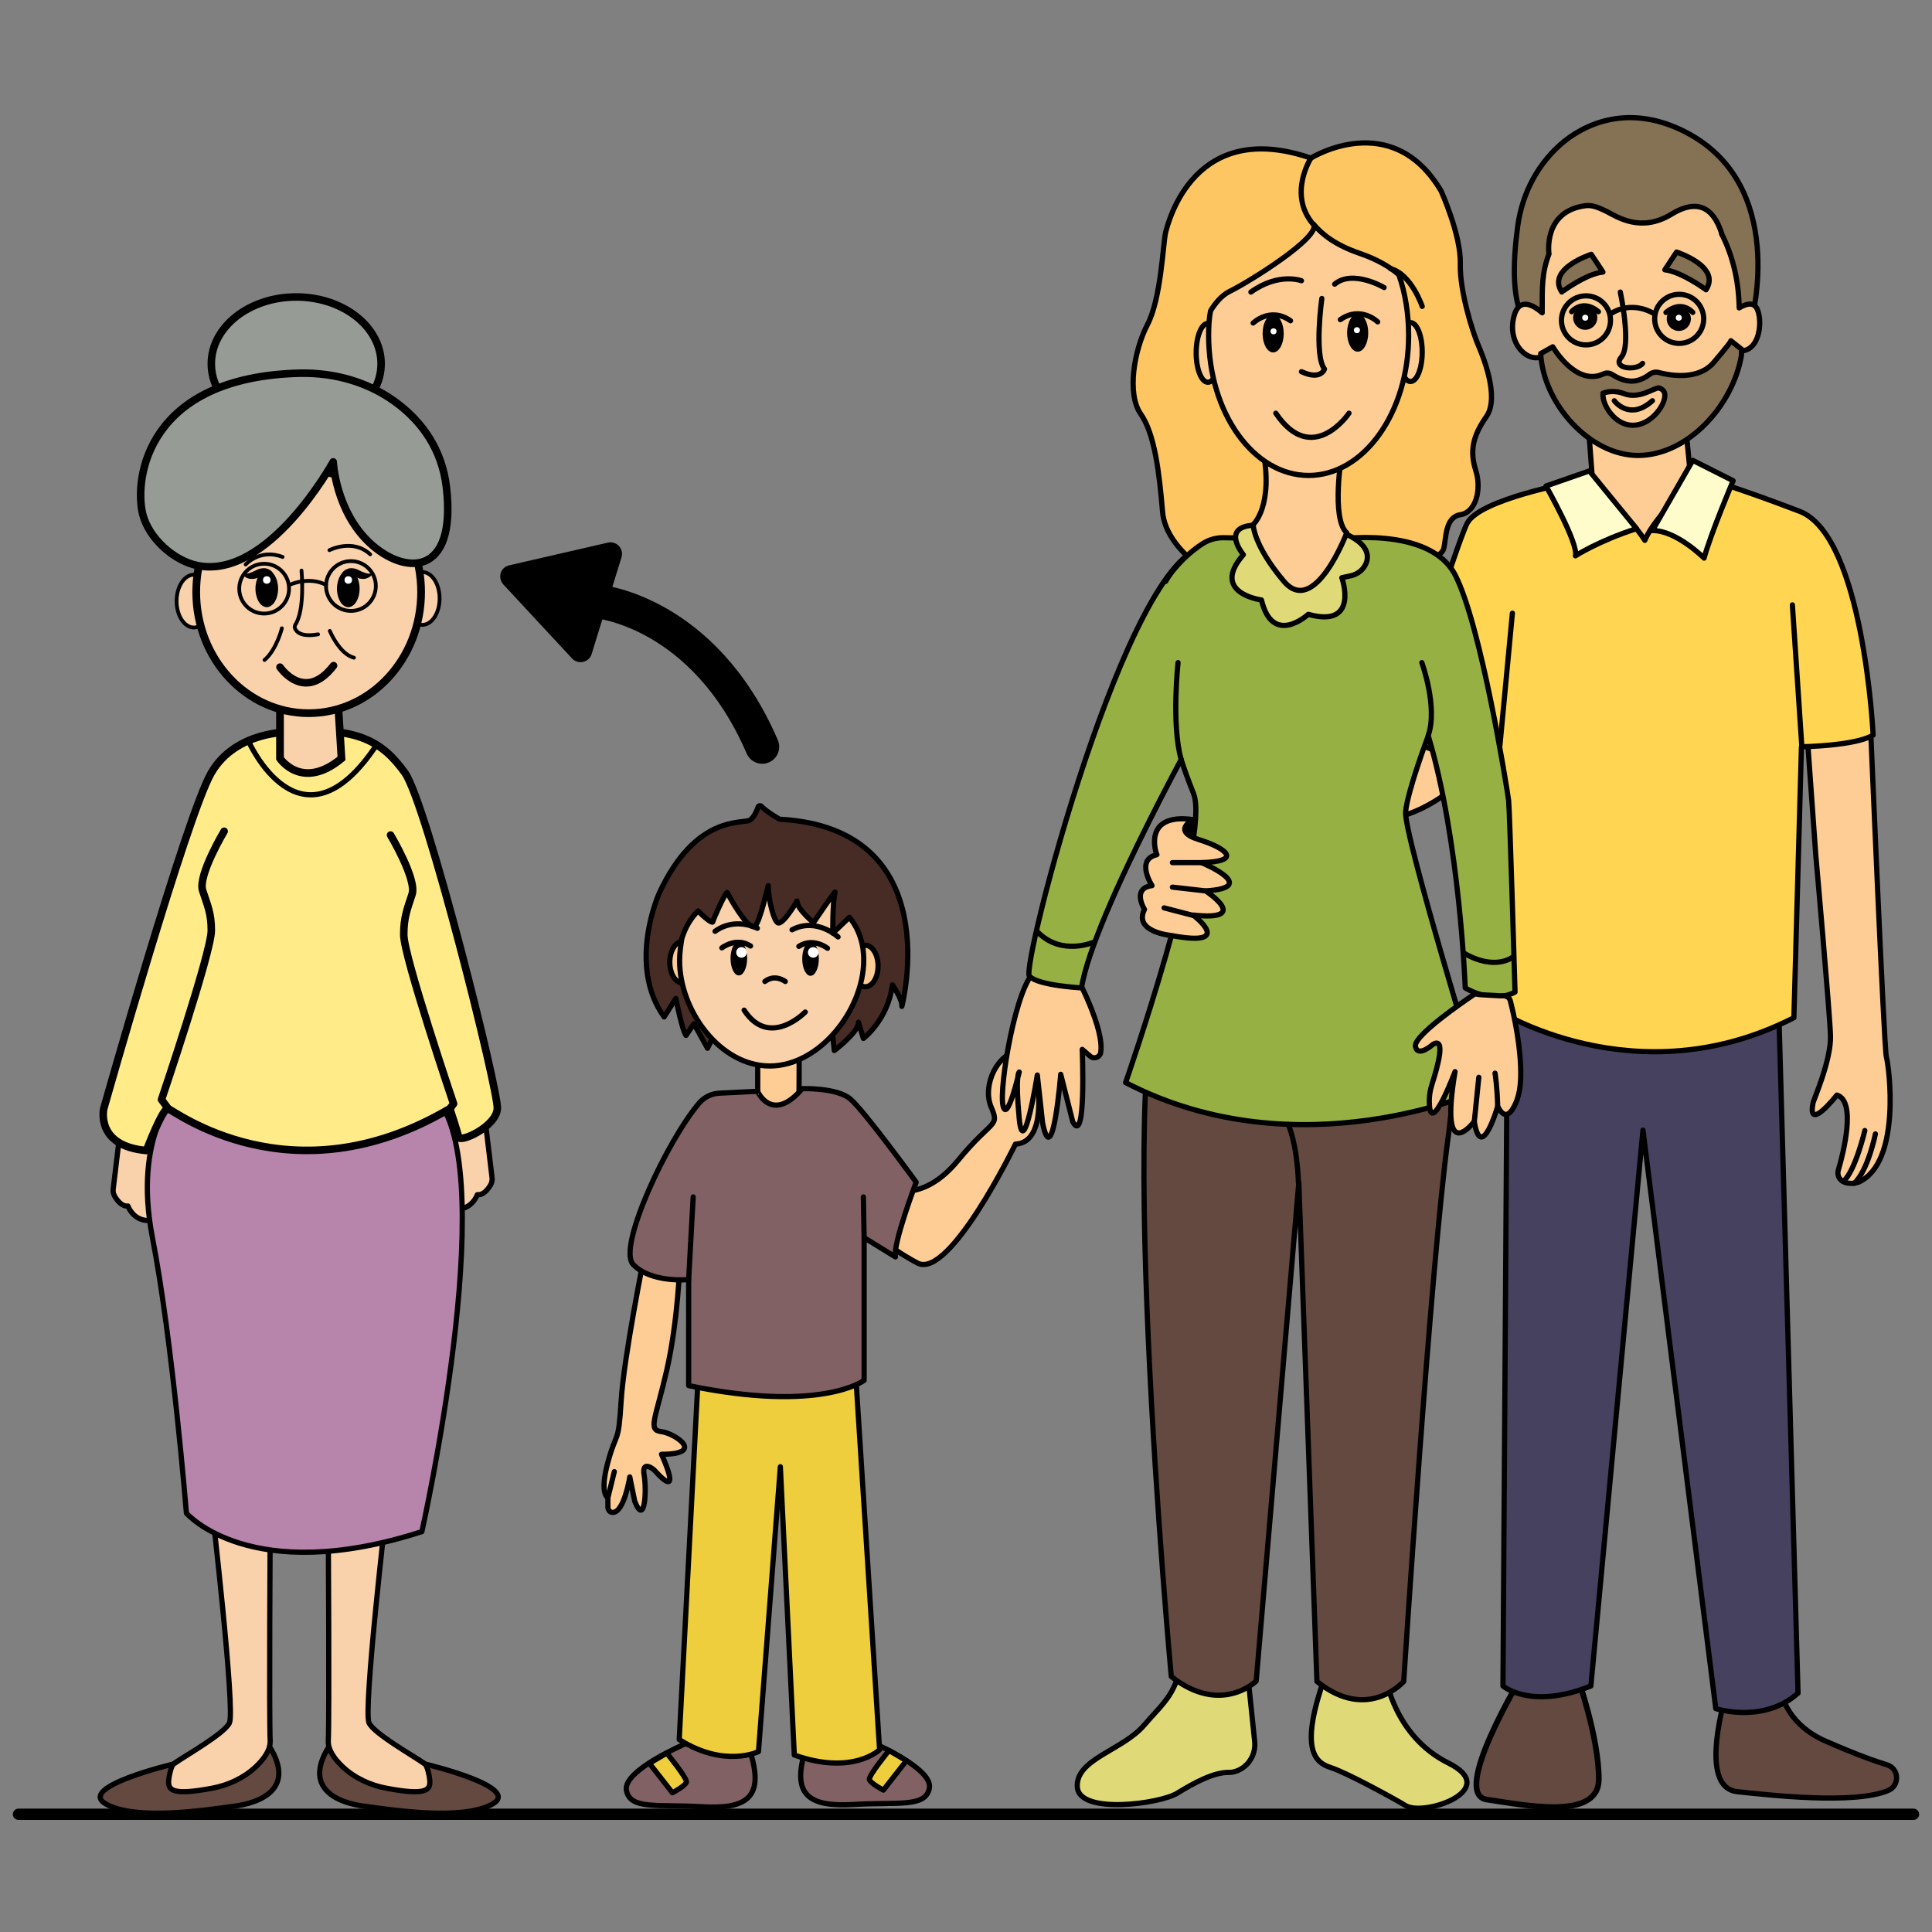 <?xml version="1.0" encoding="utf-8"?>
<!-- Generator: Adobe Illustrator 22.1.0, SVG Export Plug-In . SVG Version: 6.00 Build 0)  -->
<svg version="1.1" id="Слой_5" xmlns="http://www.w3.org/2000/svg" xmlns:xlink="http://www.w3.org/1999/xlink" x="0px" y="0px"
	 viewBox="0 0 512 512" style="enable-background:new 0 0 512 512;" xml:space="preserve">
<rect x="0" y="0" width="512" height="512" fill="#808080" stroke="none"/>
<style type="text/css">
	.st0{fill:none;stroke:#000000;stroke-width:3;stroke-linecap:round;stroke-linejoin:round;stroke-miterlimit:10;}
	.st1{fill:#FDCD95;stroke:#000000;stroke-width:1.381;stroke-linecap:round;stroke-linejoin:round;stroke-miterlimit:10;}
	.st2{fill:#634940;stroke:#000000;stroke-width:1.506;stroke-linecap:round;stroke-linejoin:round;stroke-miterlimit:10;}
	.st3{fill:#634940;stroke:#000000;stroke-width:1.381;stroke-linecap:round;stroke-linejoin:round;stroke-miterlimit:10;}
	.st4{fill:#45415E;stroke:#000000;stroke-width:1.381;stroke-linecap:round;stroke-linejoin:round;stroke-miterlimit:10;}
	.st5{fill:none;stroke:#000000;stroke-width:1.381;stroke-linecap:round;stroke-linejoin:round;stroke-miterlimit:10;}
	.st6{fill:#FFD551;stroke:#000000;stroke-width:1.381;stroke-linecap:round;stroke-linejoin:round;stroke-miterlimit:10;}
	.st7{fill:#857154;stroke:#000000;stroke-width:1.381;stroke-linecap:round;stroke-linejoin:round;stroke-miterlimit:10;}
	.st8{fill:#FFFFFF;}
	.st9{fill:#FFFCCB;stroke:#000000;stroke-width:1.381;stroke-linecap:round;stroke-linejoin:round;stroke-miterlimit:10;}
	.st10{fill:#472B25;stroke:#000000;stroke-width:1.381;stroke-linecap:round;stroke-linejoin:round;stroke-miterlimit:10;}
	.st11{fill:#816164;stroke:#000000;stroke-width:1.381;stroke-linecap:round;stroke-linejoin:round;stroke-miterlimit:10;}
	.st12{fill:#EECE3C;stroke:#000000;stroke-width:1.381;stroke-linecap:round;stroke-linejoin:round;stroke-miterlimit:10;}
	.st13{fill:#F9D1AA;stroke:#000000;stroke-width:1.381;stroke-linecap:round;stroke-linejoin:round;stroke-miterlimit:10;}
	.st14{fill:#97B043;stroke:#000000;stroke-width:1.381;stroke-linecap:round;stroke-linejoin:round;stroke-miterlimit:10;}
	.st15{fill:#DFD977;stroke:#000000;stroke-width:1.381;stroke-linecap:round;stroke-linejoin:round;stroke-miterlimit:10;}
	.st16{fill:#FDC663;stroke:#000000;stroke-width:1.381;stroke-linecap:round;stroke-linejoin:round;stroke-miterlimit:10;}
	.st17{fill:#B784AC;stroke:#000000;stroke-width:1.381;stroke-linecap:round;stroke-linejoin:round;stroke-miterlimit:10;}
	.st18{fill:#F9D1AA;stroke:#000000;stroke-linecap:round;stroke-linejoin:round;stroke-miterlimit:10;}
	.st19{fill:#FFEB88;stroke:#000000;stroke-width:2;stroke-linecap:round;stroke-linejoin:round;stroke-miterlimit:10;}
	.st20{fill:#F9D1AA;stroke:#000000;stroke-width:2.041;stroke-miterlimit:10;}
	.st21{fill:#969B96;stroke:#000000;stroke-width:2;stroke-linecap:round;stroke-linejoin:round;stroke-miterlimit:10;}
	.st22{fill:none;stroke:#000000;stroke-linecap:round;stroke-linejoin:round;stroke-miterlimit:10;}
	.st23{fill:none;stroke:#000000;stroke-width:2;stroke-linecap:round;stroke-linejoin:round;stroke-miterlimit:10;}
	.st24{fill:none;stroke:#000000;stroke-width:9;stroke-linecap:round;stroke-linejoin:round;stroke-miterlimit:10;}
</style>
<g>
	<line class="st0" x1="4.9" y1="480.8" x2="507.1" y2="480.8"/>
	<path class="st1" d="M391.3,202.5c-1.7,3.1-15.2,16.4-28.9,14.5c-13.7-1.9,2.7-28.6,2.7-28.6l14.3-12.8l12.5,4.4L391.3,202.5z"/>
	<path d="M317.5,217l-3.5,0.7l0.6,5.2c0,0,6.7,0.9,7.4,1.2s3.8-3.9,3.8-3.9l-6.3-3.2H317.5z"/>
	<path class="st2" d="M403.1,444.6c0,0-18.7,30.9-9.1,32.3c9.7,1.4,29.7,5.7,29.7-5.4c0-11.1-5.6-26.9-5.6-26.9H403.1z"/>
	<path class="st3" d="M459.5,445.8c-0.9,0.5-1.5,1.2-1.8,2.2c-1.7,5.7-6.9,25.7,2.6,26.8c8.4,0.9,31.1,3.5,40.1-0.3
		c3.1-1.3,2.9-5.8-0.3-6.8c-3-0.9-8.1-2.7-16.1-6.2c-9.5-4.1-12.1-11.2-12.7-16.2c-0.3-2.5-3-4-5.2-2.8L459.5,445.8z"/>
	<path class="st4" d="M399.5,263.2l-1.2,183.6c0,0,7.4,6.4,23.3,0l13.8-147.3l19.3,153.3c0,0,12.6,4.1,21.8-4.1l-5.2-184.2
		L399.5,263.2z"/>
	<g>
		<path class="st1" d="M495.8,194.7c0,0,3.5,83.1,4.1,85.4c0.7,2.3,4.1,28.1-7.4,33.2c0,0-2.3,0.8-4.1-0.2c-1.1-0.6-1.6-1.9-1.2-3.1
			c1.3-4.4,4.8-18.2-0.4-19.8c0,0-8,10.2-6.3,2c0.1-0.6,4.8-11.3,4.6-17.7c-0.2-6.4-3.9-47.9-3.9-47.9l-2.2-30.6L495.8,194.7z"/>
		<path class="st5" d="M497,300.5c0,0-1.9,9.6-5.6,13.1"/>
		<path class="st5" d="M494.2,299.6c0,0-2.5,10.7-5.7,13.5"/>
	</g>
	<path class="st6" d="M416.8,127.8c0,0-24.8,4.5-28,10.9c-3.2,6.4-18,54.5-18,54.5s9.1,10.9,26.6,4.4l-0.9,69.9
		c0,0,36.9,23.7,78.9,2.2l2-71.8c0,0,14.3-0.2,19-3.1c0,0-2.5-52.8-19.5-59.3c-17-6.5-25.6-8.9-25.6-8.9L416.8,127.8z"/>
	<path class="st1" d="M420.7,109.7l1.5,19.9c0,0,8.9,6,13.7,13.6c0,0,1.8-5.4,12.3-15l-1.8-18.5c0,0-7.4,4.7-10.6,4.8
		C432.6,114.6,420.7,110.7,420.7,109.7z"/>
	<path class="st7" d="M405,86l59.2-1.3c0,0,9.7-35.7-17.5-49.7c-13.6-7-24.9-3.3-32.1,2.4c-6.9,5.6-11.2,13.7-12.4,22.6
		C401,68.9,400.3,81.4,405,86z"/>
	<path class="st1" d="M456.4,62.3c-1.8-6-5.5-10.4-13.5-5.5c-8.1,4.9-14.3,0.7-17.2-0.8c-1.7-0.8-3.5-1.7-5.4-1.5
		c-11.5,1.4-9.8,12.8-9.8,12.8c-1.9,4.9-1.8,8.9-1.8,14.8c0,0.3,0,0.6,0,0.8c-2.2-1.9-6.3-4.6-7.6,1.4c-1.7,7.8,5.2,13.1,9,9.2
		c3.5,14.1,13.3,24.2,24.8,24.2c11.7,0,21.6-10.5,24.9-24.9v0c6.3,1.6,7.4-7,6-10.6c-0.9-2.4-3.1-1.7-4.9-0.6
		c-0.1-7.3-1.8-14.1-4.7-19.7c0,0,0,0,0,0"/>
	<path class="st7" d="M461.6,92.6l-2.9-2.3c0-0.1,0,0,0,0l0,0c0,0.2-0.6,1.1-4.5,5.7c-4.1,4.9-11.7,3.5-14.7,2.7
		c-0.8-0.2-1.6,0-2.2,0.4c-1,0.8-2.7,1.8-4.6,1.9c-2.1,0.1-4.1-0.9-5.4-1.7c-0.7-0.5-1.6-0.6-2.4-0.2c-7.3,3.4-13.4-7.2-13.4-7.2
		l-3.2,1.8c0.7,13.3,13,27,25.8,27c13.1,0,25.1-13.1,27.4-26.5C461.5,93.6,461.5,93.1,461.6,92.6z"/>
	<path class="st1" d="M439.6,102.8c-1.4,0-5.2,3.1-9.3,1.5c-2.1-0.8-4.1-0.6-5.5-0.1c0,0.1,0,0.3,0,0.5c0,2.8,3.2,8,7.9,8
		c4.7,0,8.5-5.1,8.5-7.9C441.2,103.7,440.6,103.1,439.6,102.8L439.6,102.8"/>
	<path class="st7" d="M424.8,72.1l-3.1-4.7c0,0-11.9,3.8-7.8,10C413.8,77.4,420.4,72.5,424.8,72.1z"/>
	<path class="st7" d="M441.2,71.5l3.1-4.7c0,0,11.9,3.8,7.8,10C452.2,76.8,445.6,72,441.2,71.5z"/>
	<circle class="st5" cx="420.3" cy="84.9" r="6.5"/>
	<circle class="st5" cx="445" cy="84.5" r="6.5"/>
	<circle cx="420.1" cy="84.2" r="3.2"/>
	<circle class="st8" cx="420.1" cy="84.2" r="0.8"/>
	<path class="st5" d="M416.5,82.6c0,0,2.9-3.5,7.1,0"/>
	<circle cx="444.9" cy="84.5" r="3.2"/>
	<path class="st5" d="M448.6,82.8c0,0-2.9-3.5-7.1,0"/>
	<circle class="st8" cx="444.9" cy="84.2" r="0.8"/>
	<path class="st5" d="M429.4,77.4c0,0,3,14,0.3,17.2c-2.7,3.2,4.2,3.7,5.6,1.7"/>
	<path class="st5" d="M426.8,83.2c0,0,5-3.9,11.7,0"/>
	<path class="st5" d="M427.8,106.2c0,0,4,5.5,10.1,0"/>
	<path class="st9" d="M421.2,124.8l-11.5,4c0,0,8.7,15.3,7.8,18.5c0,0,6.2-4,16.2-7.2L421.2,124.8z"/>
	<path class="st9" d="M448.6,122l10.7,5.4c0,0-5.9,13.9-7.7,20.5c0,0-7.4-7.4-13.7-7.3L448.6,122z"/>
	<line class="st5" x1="400.8" y1="162.5" x2="397.5" y2="197.5"/>
	<line class="st5" x1="475" y1="160.3" x2="477.5" y2="197.8"/>
	<path class="st10" d="M220.1,269l1,9.4c0,0,6.5-4.9,6.4-7.5l1.3,4.3c0,0,6.5-4.9,7.7-14.2c0,0,2.7,3.9,2.5,5.7
		c0,0,12.4-47.2-32.4-49.6c0,0-3.4-1.9-4.8-3.4c-0.3-0.3-0.8-0.2-0.9,0.2c-0.4,1.1-1.1,2.7-2.1,3.4c-1.7,1.2-14.3-1.8-24.1,19.4
		c0,0-8.6,19,1.3,32.8l3.1-4.9c0,0,1.7,8.6,2.7,9.8l2.1-3.1l3.6,6.5l3-6l7.4,0.8l9.3,2.1l8.8-2.5L220.1,269z"/>
	<path class="st11" d="M230.4,461.4c0,0,16.8,7.1,15.9,12.4c-0.9,5.3-8.3,3.7-20,4.4s-16.6-2.3-12.9-14.3
		C217,451.9,230.4,461.4,230.4,461.4z"/>
	<path class="st12" d="M234.1,474.4c0,0-3.4-1.8-3.7-2.8s5.2-7.7,5.2-7.7l4.6,2.7L234.1,474.4z"/>
	<path class="st11" d="M181.9,462c0,0-16.8,7.1-15.9,12.4c0.9,5.3,8.3,3.7,20,4.4c11.7,0.7,16.6-2.3,12.9-14.3
		C195.3,452.6,181.9,462,181.9,462z"/>
	<path class="st12" d="M178.2,475.1c0,0,3.4-1.8,3.7-2.8s-5.2-7.7-5.2-7.7l-4.6,2.7L178.2,475.1z"/>
	<path class="st1" d="M180.2,334.3c0,0-0.5,15.7-3.5,28.8c-3,13.1-5.1,15.9-1.4,16.3c3.7,0.5,11.7,6,0,6c0,0,6.1,13.1-2,4.1
		c0,0-3.3-2.8-2.6,1.4c0.7,4.1,0.2,13.8-2.5,6.9l-1.3-6.4c0,0-1.5,9.6-4.6,9.4c-0.7,0-1.2-0.7-1.2-1.4v-2.5c0,0-2.3-0.9,0-9.4
		c2.3-8.5,2.8-4.4,3.5-16.1c0.7-11.7,6.2-38.9,6.2-38.9L180.2,334.3z"/>
	<path class="st1" d="M236.4,315.2c0,0,8.3,3.5,17.5-7.7s11.1-8.6,8.7-14.3c-2.3-5.7,1.8-14.2,7.6-14.8c5.8-0.6,4.7,8.2,4.7,8.2
		s2.7,16.2-5.8,16.6c0,0-17.5,36.1-26,31.5c-8.5-4.6-12.4-8.7-12.4-8.7L236.4,315.2z"/>
	<path class="st12" d="M226.7,363.3l6.4,100.4c0,0-7.1,6.9-22.6,1.4l-3.7-76.4l-5.8,75.5c0,0-9,4.4-21-3.2l5.1-97.6l19.6-5.5
		L226.7,363.3z"/>
	<line class="st5" x1="162.8" y1="390" x2="161.1" y2="396.9"/>
	<path class="st1" d="M211.7,274.2c0.2,0.6,0,21.6,0,21.6l-10.9-0.7v-21.4L211.7,274.2z"/>
	<path class="st11" d="M212.6,288.5c0,0,9.1-0.3,12.7,2.7s17.5,22.1,17.5,22.1s-6.2,16.3-5.5,19.8L229,328v37.8
		c0,0-11.2,8.7-46.5,1.4v-28.1c0,0-9.9,1-14.7-4c-4.3-4.5,9.1-33,17.5-42.8c1.4-1.6,3.3-2.5,5.4-2.6l10.1-0.5
		C200.7,289.2,204.6,297.9,212.6,288.5z"/>
	<line class="st5" x1="228.8" y1="317.2" x2="229" y2="328"/>
	<line class="st5" x1="183.7" y1="317.2" x2="182.5" y2="339.1"/>
	<ellipse class="st1" cx="180.9" cy="255" rx="3.4" ry="5.5"/>
	<ellipse class="st1" cx="229.3" cy="256" rx="3.4" ry="5.5"/>
	<path class="st13" d="M180.1,254.6c0,13.2,10.7,27.9,23.9,27.9c13.2,0,24.9-14.9,24.9-28.1c0-1.1-0.1-2.1-0.2-3
		c-0.5-3.2-1.7-6-3.6-8.3c-2.3,2.2-4.4,4.2-4.4,4.2s-0.1-7.8,0.6-10.9c-0.2-0.1-5.7,8.1-5.7,8.1s-4.3-3.5-4.4-5.7
		c0,0-3.4,5.9-4.9,5.8c-1.2-0.1-2.7-6.3-2.7-9.9c-0.1,0-2.1,9.4-3.5,10.7c-1.4,1.3-5.4-5.1-7.4-8.9c-0.6,0.2-3.7,7.2-3.8,7.8
		c-0.1,0.5-2.2-1.1-3.9-2.9c-2,2-3.4,4.4-4.3,7.3C180.4,250.5,180.1,252.5,180.1,254.6z"/>
	<ellipse cx="214.8" cy="254.1" rx="2.2" ry="4.5"/>
	<circle class="st8" cx="215.5" cy="252.4" r="1.4"/>
	<path class="st5" d="M219.3,251.3c0,0-3.8-3-7.6-0.5"/>
	<ellipse cx="195.8" cy="254" rx="2.2" ry="4.5"/>
	<circle class="st8" cx="196.5" cy="252.4" r="1.4"/>
	<path class="st5" d="M191.3,251.2c0,0,3.8-3,7.6-0.5"/>
	<path class="st5" d="M208.1,260.1c0,0-2.7-2.1-5.4,0"/>
	<path class="st5" d="M213.4,268.2c0,0-9.5,9.8-16.2-0.5"/>
	<path class="st5" d="M222.1,248.3c0,0-5.7-5.3-12.2-1.9"/>
	<path class="st5" d="M200.7,246c0,0-5.8-3.1-11.2,0.8"/>
	<path class="st1" d="M285.2,258.6c0,0,7.5,13.9,6.5,20.3c-0.2,1.3-1.8,1.9-2.8,1l-2.1-1.8c0,0,1.1,25.8-2.5,19.2l-3.2-12.6
		c0,0-2.1,26.2-4.8,12.9l-1.4-12.7c0,0-3.7,23.2-4.8,11.5c-1.1-11.7,0-12.3,0-12.3s-3.2,13.8-4.3,8.9c-1.1-4.9,3.5-32.2,8.6-35.6
		C279.5,253.9,285.2,258.6,285.2,258.6z"/>
	<path class="st14" d="M320.2,188.1c0,0-30.4,53.9-33.6,73.7c0,0-11.5-0.6-13.8-3.1c-2.3-2.4,26-111.9,46.7-113.8L320.2,188.1z"/>
	<path class="st15" d="M367.2,444.4c0,0,2.3,15.7,16.6,22.8s-6.4,14.3-11.3,11.3c-2.6-1.6-15.5-8.7-19.9-10.1
		c-4.4-1.4-8.1-5.3-1.5-24C357.7,425.7,367.2,444.4,367.2,444.4z"/>
	<path class="st15" d="M330.6,443.2l1.9,18.3c0.4,3.7-2,7.3-5.7,8.1c-0.4,0.1-0.8,0.1-1.2,0.1c-4.1,0-9.2,2.8-13.6,5.5
		c-4.4,2.8-26,5.8-26.5-1.6s11.9-9.7,17.6-16.3s8.9-8.4,10.3-19C314.7,427.8,330.6,443.2,330.6,443.2z"/>
	<path class="st3" d="M379.3,255.8c0,0,9.2,11,4.5,45.4s-11.8,144.4-11.8,144.4s-9.5,10.9-23,0l-4.8-132.2l-11.3,132.1
		c0,0-9.3,9.2-22.5-1.2c0,0-16.3-176.6,0-189.3c16.3-12.7,43.3-11.5,43.3-11.5L379.3,255.8z"/>
	<path class="st16" d="M347.4,41.9c0,0,21.4-13.4,34.5,8.7c0,0,5.3,11.7,5.1,19.3c-0.2,7.6,3.5,18.6,4.6,21.2s6,14,2.3,19.3
		c-3.7,5.3-4.4,9.2-2.8,14.3c1.6,5.1,0,11.1-4.1,11.7c-4.1,0.7-3.7,6.2-4.4,9s-9.9,5.5-9.9,5.5h-30.6l-18.6,3
		c0,0-14.5-7.6-15.4-18.2c-0.9-10.6-2.1-20.7-5.8-26c-3.7-5.3-1.8-16.8,1.8-23.7s4.1-21.3,4.8-24.4
		C309.7,58.5,316.6,31.3,347.4,41.9z"/>
	<ellipse class="st1" cx="373.8" cy="93.3" rx="3.1" ry="7.8"/>
	<path class="st14" d="M308.9,154.1c1.9-3.5,6.3-7.9,10.1-10.2c1.5-0.9,3.3-1.4,5.1-1.4l29.5,0.5c0,0,25.3-4,32.1,9.5
		c6.8,13.4,13.6,55.9,14.1,59.6c0.3,2.8,1.7,50.8,1.7,50.8s-5.4,3.4-13.2-1.1c0,0-1.4-38.8-9.8-66.8c0,0-5.4,14.3-6,20.1
		c-0.6,5.8,20.2,73.7,20.2,73.7s-48.2,22-94.4-1.9c0,0,22.6-64.9,18-76.6c-1.5-3.8-2.6-6.8-3.3-9.1"/>
	<path class="st5" d="M376.8,175.6c0,0,4.3,11.8,1.7,19.3"/>
	<path class="st5" d="M312.2,175.6c0,0-1.8,16.2,0.8,25.6"/>
	<path class="st5" d="M400.8,253.7c0,0-4.7,3.7-13-1.2"/>
	<path class="st5" d="M289.8,249.7c0,0-8.4,3.7-14.7-2.6"/>
	<path class="st15" d="M353.3,140.3c0,0,10.5,2.7,8.9,8.5c-0.6,2-2.3,3.4-4.3,3.8l-2.3,0.5c0,0,4.8,13.5-8.9,9.7
		c0,0-9.4,8.7-12.4-3.8c0,0-13.7-1.8-4.8-12c0,0-6-7.2,2.5-7.8l19.7,2.1L353.3,140.3z"/>
	<ellipse class="st1" cx="320.1" cy="93.5" rx="3.1" ry="7.8"/>
	<path class="st1" d="M355.6,120.2c0,0-2.9,17.2,1.3,21c0,0-8.5,22.6-16.7,12.8c-8.1-9.6-8.1-15-8.1-15s5.6-4.8,2.5-20.3
		L355.6,120.2z"/>
	<g>
		<path class="st1" d="M400.3,265.4c1,4,2.9,12.5,2.7,20.3c-0.1,2.3-0.4,4.5-1.3,6.6c-1.1,2.5-2.8,4.9-4.8,0.9c0,0-4.4,15.2-6.2,4
			c0,0-9.4,12.5-5.1-13.2c0,0-6.5,17.3-6.8,8.5c-0.1-1.9,0.2-3.7,0.8-5.5c1.3-4.1,3.7-12.4,0.1-10.2c0,0-4,3.6-4.6,0.5
			c-0.5-2.8,12.6-11.8,15.6-13.8c0.4-0.2,1.1,0.1,1.6,0.1l5.2,0.3C398.9,263.8,400,264,400.3,265.4z"/>
		<path class="st5" d="M396.2,284.4c0,0,0.6,3.7,0.7,8.9"/>
		<line class="st5" x1="391.9" y1="285.5" x2="390.7" y2="297.3"/>
	</g>
	<path class="st1" d="M320.3,88.9c0,20.5,11.9,37.1,26.5,37.1c14.6,0,26.5-16.6,26.5-37.1c0-5.8-0.9-11.3-2.6-16.1v0h0
		c-2.4-2.1-5.8-4.1-10.5-5.7c-6.1-2.1-9.8-4.9-12.1-7.7c2.1,3.4-17.4,15.5-22.2,17.8c-2.2,1.1-3.9,3.2-5.1,5.2
		C320.4,84.5,320.3,86.7,320.3,88.9z"/>
	<path class="st5" d="M347.4,41.9c0,0-6.1,9.5,0.5,17.4"/>
	<path class="st5" d="M376.9,81.2c0,0-2.9-8.6-8.4-10"/>
	<path class="st5" d="M366.8,76.2c0,0-8.3-4.9-13.1-0.9"/>
	<path class="st5" d="M344.9,74.4c0,0-6-2.3-13.4,3"/>
	<ellipse cx="359.8" cy="88.2" rx="2.8" ry="5"/>
	<circle class="st8" cx="359.6" cy="87.5" r="0.8"/>
	<path class="st5" d="M365.1,85.3c0,0-4.5-4.4-9.9-0.6"/>
	<ellipse cx="337.4" cy="88.4" rx="2.8" ry="5"/>
	<circle class="st8" cx="337.5" cy="87.8" r="0.8"/>
	<path class="st5" d="M332.1,85.6c0,0,4.5-4.4,9.9-0.6"/>
	<path class="st5" d="M350.3,79.1c0,0-2.1,15.1,0.7,18.7c0,0-0.9,3.1-6.1,0.7"/>
	<path class="st5" d="M357.5,109.5c0,0-9.7,14.4-19.4,0"/>
	<path class="st5" d="M341.4,298c0,0,2.3,4.8,2.7,15.4"/>
	<g>
		<path class="st1" d="M316.2,217.2c0,0-5.9,3,1.5,5.3c7.4,2.3,11.7,5.8,0.7,6.1c0,0,15.9,6.6,1.1,7.5c0,0,12.4,8.1-3.3,6.4
			c0,0,11.5,8.7-5.9,5.4c0,0-10-0.9-7-6.9c0,0-3.5-5.6,2-6.3c0,0-4.5-6.9,1.3-8.2C306.5,226.6,302.4,215.3,316.2,217.2z"/>
		<line class="st1" x1="310.7" y1="228.6" x2="318.4" y2="228.6"/>
		<line class="st1" x1="310.7" y1="235.1" x2="319.5" y2="236.1"/>
		<line class="st1" x1="308.5" y1="240.6" x2="316.2" y2="242.6"/>
	</g>
	<g>
		<path class="st3" d="M45.9,467.5c0,0-25.8,6.1-17.8,10.6c8,4.5,27,1.5,33.7,0.6c6.7-0.8,17.6-4.5,8.8-17.1
			C65.2,454,45.9,467.5,45.9,467.5z"/>
		<path class="st3" d="M112.7,467.5c0,0,25.8,6.1,17.8,10.6c-8,4.5-27,1.5-33.7,0.6c-6.7-0.8-17.6-4.5-8.8-17.1
			C93.4,454,112.7,467.5,112.7,467.5z"/>
		<path class="st13" d="M56.1,399c0,0,6.3,54.3,4.7,57.6c-1.4,2.9-11.8,8.7-14.8,10.9c-0.6,0.4-1.2,3-1.3,4.3
			c-0.2,2.6,0.9,4.1,11.5,2.1c4.3-0.8,8.4-2.7,11.6-5.7c2.1-2,3.9-4.4,3.8-6.9c-0.3-6,0-56.7,0-56.7L56.1,399z"/>
		<path class="st13" d="M102.5,399c0,0-6.3,54.3-4.7,57.6c1.4,2.9,11.8,8.7,14.8,10.9c0.6,0.4,1.2,3,1.3,4.3
			c0.2,2.6-0.9,4.1-11.5,2.1c-4.3-0.8-8.4-2.7-11.6-5.7c-2.1-2-3.9-4.4-3.8-6.9c0.3-6,0-56.7,0-56.7L102.5,399z"/>
		<path class="st13" d="M32.1,297.6L30,315.1c-0.1,0.7,0.1,1.5,0.5,2.1c0.7,1.1,1.9,2.6,3.4,2.4c0,0,2.1,6,8.9,3s0-11,0-11
			l-4.9-15.5L32.1,297.6z"/>
		<path class="st13" d="M128.3,294.6l2.1,17.5c0.1,0.7-0.1,1.5-0.5,2.1c-0.7,1.1-1.9,2.6-3.4,2.4c0,0-2.1,6-8.9,3s0-11,0-11
			l4.9-15.5L128.3,294.6z"/>
		<path class="st17" d="M47.1,289.3c0,0-12,11.3-6.7,38.7c5.3,27.3,9,73,9,73s16.8,19.6,62.4,4.9c0,0,20.9-93.3,4.3-114.4
			s-46-5.5-46-5.5L47.1,289.3z"/>
		<ellipse class="st18" cx="51.4" cy="159.3" rx="4.6" ry="7"/>
		<path class="st19" d="M76.8,194c0,0-14.3-0.4-20.8,10.8s-28.5,89-28.5,89s-2.3,9.9,11.3,11.1c0,0,4.3-11.3,5.7-11.1
			c1.3,0.2,32.7,24.8,74.7,0c0,0,2,5.9,2.3,7.5c0.3,1.7,10-2.7,10.3-7.5c0.3-4.8-18.7-80.8-24.5-89C101.4,196.6,94.8,192.5,76.8,194
			z"/>
		<path class="st20" d="M74.2,183.3v17.7c0,0,5.8,8.7,16.3,0l-1.1-17.7H74.2z"/>
		<ellipse class="st18" cx="111.9" cy="158.6" rx="4.6" ry="7"/>
		<ellipse class="st21" cx="78.5" cy="96.4" rx="22.5" ry="17.7"/>
		<ellipse class="st20" cx="81.8" cy="156.9" rx="29.8" ry="32.1"/>
		<path class="st21" d="M88.3,122.4c0,0-17.1,31.2-35.9,27.5c-6.4-1.3-13-7.3-14.6-13.7c-2.3-9.7,1.4-36.3,41.6-37.3
			c9.5-0.2,18.9,2.5,26.4,8.4c5.9,4.6,11.3,11.6,12.5,21.8c2.8,24-11.2,23.3-20.3,14.8S88.3,122.4,88.3,122.4z"/>
		<path class="st22" d="M65.1,149.6c0,0,3.8-4.3,9.8-2"/>
		<path class="st22" d="M87.3,145.8c0,0,6.2-3.2,10.8,1.1"/>
		<ellipse cx="70.7" cy="156" rx="3" ry="4.9"/>
		<circle class="st8" cx="70.7" cy="153.7" r="1"/>
		<g>
			<path d="M72.4,152c-0.8,0-1.4,0-2,0.2c-0.6,0.2-1.1,0.4-1.6,0.7c-0.7,0.4-1.6,0.6-2.5,0.5c-0.9-0.1-1.7-0.6-2-1.4
				c0.8,0.1,1.4,0,2-0.2c0.6-0.2,1-0.4,1.6-0.7c0.7-0.4,1.6-0.6,2.5-0.5C71.2,150.8,72,151.2,72.4,152z"/>
		</g>
		<ellipse cx="92.3" cy="156" rx="3" ry="4.9"/>
		<circle class="st8" cx="92.3" cy="153.7" r="1"/>
		<g>
			<path d="M90.6,152c0.4-0.8,1.2-1.2,2-1.4c0.9-0.1,1.8,0.1,2.5,0.5c0.6,0.3,1,0.5,1.6,0.7c0.6,0.2,1.2,0.3,2,0.2
				c-0.3,0.8-1.2,1.2-2,1.4c-0.9,0.1-1.8-0.1-2.5-0.5c-0.5-0.3-1-0.5-1.6-0.7C92,152,91.4,151.9,90.6,152z"/>
		</g>
		<circle class="st22" cx="70" cy="156" r="6.6"/>
		<circle class="st22" cx="93" cy="155.3" r="6.6"/>
		<path class="st22" d="M79.9,151.2c0,0,1,10.2-1.6,14.3c-0.2,0.3-0.3,0.8-0.1,1.1c0.4,0.9,1.7,2.3,6.1,1.5"/>
		<path class="st22" d="M76.7,155c0,0,5.1-2.4,9.7,0"/>
		<path class="st22" d="M74.7,166.5c0,0-1.4,5.7-4.6,8.4"/>
		<path class="st22" d="M87.4,167.2c0,0,2.5,6.1,6.4,7.1"/>
		<path class="st23" d="M74.2,176.8c0,0,6.5,9.6,14.2-0.4"/>
		<path class="st23" d="M59.4,220.3c0,0-7,11.7-5.7,15.7S56,242,56,246.6c0,5.8-13.2,44.8-13.2,44.8l1.7,2.3"/>
		<path class="st23" d="M103.5,221.3c0,0,7,11.7,5.7,15.7s-2.2,6.1-2.2,10.7c0,5.8,13.2,44.8,13.2,44.8l-1.7,2.3"/>
		<path class="st5" d="M65.8,196.3c0,0,13.8,31.5,34,1.1"/>
	</g>
	<path class="st24" d="M158.4,159.4c0,0,28.1,2.5,43.6,38.5"/>
	<path d="M133.4,154.9l18.2,19.6c1.6,1.7,4.5,1.1,5.2-1.2l7.9-25.6c0.7-2.3-1.3-4.4-3.6-3.9l-26.1,6
		C132.6,150.3,131.8,153.1,133.4,154.9z"/>
</g>
</svg>
